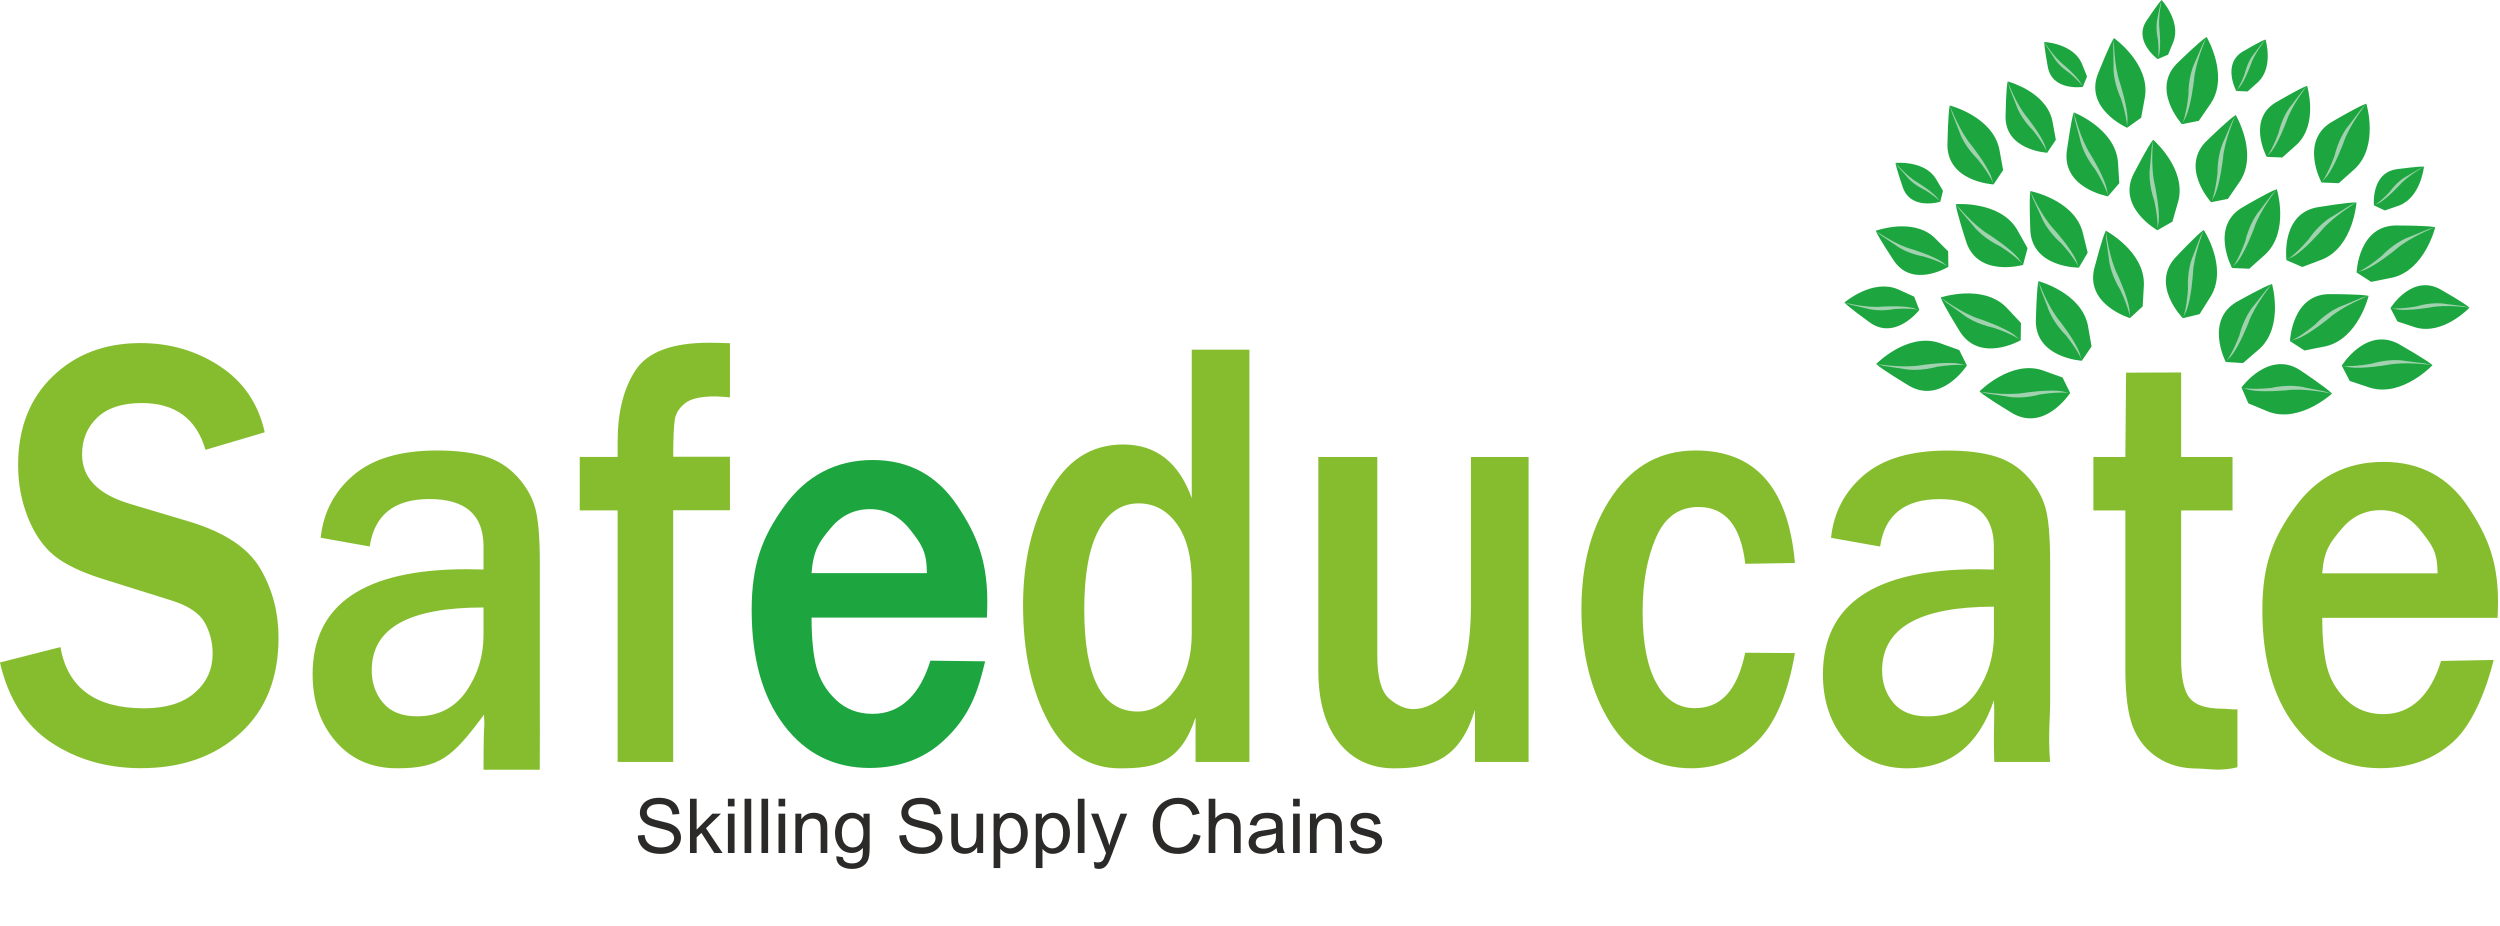 <svg width="135" height="50" viewBox="0 0 135 50" fill="none" xmlns="http://www.w3.org/2000/svg">
<g clip-path="url(#clip0_637_11466)">
<path d="M-8.63243e-06 35.773L3.262 34.943C3.652 37.149 5.157 38.248 7.772 38.248C8.961 38.248 9.88 37.971 10.524 37.402C11.167 36.841 11.482 36.139 11.482 35.297C11.482 34.69 11.338 34.128 11.05 33.61C10.757 33.092 10.13 32.686 9.175 32.398L5.613 31.283C4.393 30.905 3.492 30.468 2.908 29.989C2.327 29.506 1.855 28.82 1.504 27.939C1.154 27.058 0.978 26.119 0.978 25.117C0.978 23.129 1.598 21.531 2.837 20.331C4.077 19.13 5.659 18.526 7.589 18.526C9.191 18.526 10.625 18.951 11.888 19.785C13.147 20.619 13.954 21.804 14.296 23.343L11.097 24.291C10.605 22.603 9.46 21.765 7.655 21.765C6.606 21.765 5.807 22.022 5.258 22.544C4.708 23.067 4.432 23.729 4.432 24.536C4.432 25.807 5.293 26.695 7.024 27.21L10.192 28.157C12.114 28.73 13.4 29.584 14.059 30.706C14.717 31.836 15.041 33.076 15.041 34.436C15.041 36.619 14.351 38.345 12.971 39.597C11.591 40.855 9.806 41.479 7.612 41.483C5.765 41.479 4.147 41.015 2.76 40.092C1.368 39.168 0.448 37.73 -0.004 35.769L-8.63243e-06 35.773ZM29.142 41.565H26.11C26.114 38.213 26.192 39.811 26.137 38.591C24.415 40.918 23.729 41.487 21.441 41.487C20.065 41.487 18.966 41.004 18.132 40.041C17.298 39.078 16.881 37.87 16.881 36.412C16.881 32.632 19.663 30.737 25.225 30.737C25.444 30.737 25.74 30.741 26.11 30.753V29.51C26.11 27.802 25.136 26.949 23.187 26.949C21.293 26.949 20.221 27.799 19.964 29.51L17.317 29.038C17.461 27.67 18.054 26.54 19.09 25.655C20.131 24.77 21.632 24.326 23.6 24.326C24.668 24.326 25.533 24.439 26.212 24.649C26.882 24.86 27.451 25.218 27.919 25.725C28.386 26.232 28.706 26.777 28.885 27.374C29.061 27.962 29.15 28.964 29.15 30.379V37.815C29.15 38.895 29.162 40.15 29.146 41.569L29.142 41.565ZM26.11 32.803C22.088 32.803 20.073 33.906 20.073 36.198C20.073 36.884 20.279 37.468 20.685 37.952C21.09 38.435 21.702 38.681 22.52 38.681C23.705 38.681 24.602 38.186 25.206 37.289C25.81 36.393 26.11 35.418 26.11 34.276V32.803ZM36.353 41.144H33.352V27.561H31.306V24.673H33.352V23.858C33.352 22.244 33.679 20.95 34.334 19.972C34.985 18.994 36.314 18.507 38.306 18.507C38.598 18.507 38.968 18.518 39.417 18.534V21.457C39.027 21.422 38.754 21.406 38.61 21.406C37.846 21.406 37.308 21.527 36.996 21.773C36.688 22.018 36.501 22.307 36.443 22.634C36.388 22.969 36.353 23.64 36.353 24.665H39.417V27.553H36.353V41.136V41.144ZM67.468 41.144H64.56V38.739C63.757 41.191 62.401 41.491 60.491 41.491C58.799 41.491 57.498 40.645 56.597 38.957C55.697 37.278 55.245 35.184 55.245 32.678C55.245 30.355 55.716 28.325 56.652 26.598C57.587 24.867 58.92 24.002 60.651 24.002C62.428 24.002 63.664 24.973 64.354 26.902V18.881H67.468V41.144ZM64.354 31.423C64.354 30.086 64.088 29.046 63.558 28.301C63.021 27.557 62.331 27.183 61.489 27.183C60.569 27.183 59.848 27.662 59.33 28.621C58.811 29.58 58.55 31.01 58.55 32.912C58.55 36.588 59.517 38.423 61.446 38.423C62.21 38.423 62.888 38.03 63.473 37.239C64.061 36.455 64.354 35.446 64.354 34.214V31.423ZM82.544 41.144H79.648V38.326C78.864 40.926 77.411 41.491 75.29 41.491C74.035 41.491 73.037 41.023 72.301 40.096C71.56 39.164 71.19 37.87 71.19 36.206V24.677H74.374V35.41C74.374 36.595 74.593 37.371 75.033 37.741C75.466 38.108 75.894 38.291 76.315 38.291C76.993 38.291 77.676 37.928 78.377 37.207C79.083 36.49 79.43 34.947 79.43 32.589V24.677H82.544V41.148V41.144ZM94.244 35.247L96.926 35.266C96.575 37.332 95.909 39.012 94.919 40.002C93.925 40.992 92.728 41.483 91.325 41.487C89.423 41.483 87.957 40.657 86.936 39C85.911 37.34 85.397 35.309 85.397 32.908C85.397 30.425 85.958 28.375 87.077 26.758C88.199 25.136 89.692 24.326 91.555 24.326C94.564 24.326 96.548 26.064 96.926 30.402L94.244 30.445C94.01 28.403 93.169 27.378 91.719 27.378C90.666 27.378 89.895 27.927 89.419 29.038C88.94 30.141 88.702 31.478 88.702 33.041C88.702 34.705 88.948 35.987 89.446 36.888C89.941 37.792 90.635 38.24 91.524 38.24C92.888 38.24 93.8 37.348 94.24 35.251L94.244 35.247ZM110.7 41.144H107.691C107.629 39.164 107.726 39.035 107.672 37.815C106.845 40.267 105.29 41.483 102.998 41.491C101.623 41.487 100.523 41.008 99.689 40.045C98.855 39.082 98.438 37.874 98.438 36.416C98.438 32.635 101.221 30.741 106.783 30.741C107.001 30.741 107.298 30.745 107.668 30.757V29.513C107.668 27.806 106.693 26.953 104.745 26.953C102.85 26.953 101.778 27.802 101.525 29.513L98.875 29.042C99.019 27.674 99.611 26.544 100.648 25.659C101.689 24.774 103.189 24.33 105.158 24.33C106.226 24.33 107.091 24.443 107.769 24.653C108.44 24.864 109.009 25.222 109.476 25.729C109.944 26.236 110.264 26.781 110.443 27.378C110.618 27.966 110.708 28.968 110.708 30.383V37.819C110.708 38.899 110.591 39.636 110.704 41.148L110.7 41.144ZM107.672 32.76C103.649 32.76 101.634 33.906 101.634 36.202C101.634 36.888 101.841 37.472 102.246 37.956C102.652 38.439 103.263 38.684 104.082 38.684C105.267 38.684 106.159 38.232 106.767 37.336C107.368 36.44 107.672 35.422 107.672 34.28V32.76ZM120.822 38.303V41.432C119.895 41.67 119.177 41.502 118.667 41.502C117.829 41.502 117.112 41.308 116.508 40.906C115.907 40.509 115.467 39.971 115.186 39.281C114.906 38.583 114.769 37.527 114.769 36.093V27.565H113.043V24.677H114.769L114.808 20.124L117.782 20.112V24.677H120.557V27.565H117.782V35.602C117.782 36.63 117.942 37.34 118.254 37.71C118.569 38.088 119.162 38.271 120.035 38.271C120.28 38.271 120.542 38.326 120.814 38.303H120.822ZM131.821 35.691L134.659 35.637C134.296 37.122 133.56 39.063 132.503 40.029C131.447 41 130.122 41.475 128.528 41.483C126.618 41.479 125.078 40.715 123.913 39.179C122.748 37.648 122.167 35.574 122.167 32.951C122.167 30.465 122.755 29.022 123.929 27.393C125.102 25.764 126.696 24.942 128.707 24.942C130.675 24.942 132.195 25.748 133.271 27.358C134.347 28.968 134.967 30.414 134.885 32.936L134.869 33.364H125.402C125.402 34.483 125.492 35.379 125.667 36.054C125.842 36.728 126.197 37.313 126.723 37.812C127.253 38.314 127.912 38.564 128.703 38.564C130.243 38.564 131.28 37.472 131.817 35.691H131.821ZM131.63 30.963C131.623 29.779 131.322 29.428 130.734 28.675C130.149 27.927 129.424 27.549 128.555 27.549C127.698 27.549 126.984 27.9 126.411 28.601C125.838 29.303 125.503 29.673 125.398 30.959H131.626L131.63 30.963Z" fill="#86BD2F"/>
<path d="M50.244 35.676L53.199 35.711C52.836 37.196 52.446 38.634 50.93 40.017C49.87 40.984 48.549 41.464 46.955 41.471C45.045 41.464 43.505 40.703 42.34 39.168C41.175 37.636 40.59 35.559 40.59 32.94C40.59 30.449 41.178 28.968 42.352 27.335C43.525 25.706 45.119 24.84 47.13 24.84C49.098 24.84 50.618 25.69 51.694 27.3C52.77 28.909 53.39 30.398 53.308 32.92L53.292 33.349H43.825C43.825 34.467 43.914 35.364 44.09 36.038C44.269 36.712 44.62 37.297 45.146 37.796C45.676 38.299 46.335 38.548 47.126 38.548C48.666 38.548 49.703 37.457 50.24 35.676H50.244ZM50.053 30.948C50.045 29.763 49.745 29.369 49.157 28.617C48.572 27.869 47.847 27.494 46.978 27.494C46.121 27.494 45.407 27.845 44.834 28.547C44.261 29.248 43.926 29.662 43.821 30.948H50.049H50.053Z" fill="#1DA63F"/>
<path fill-rule="evenodd" clip-rule="evenodd" d="M114.863 6.899C114.863 6.899 112.454 5.847 113.339 3.863C113.339 3.863 113.935 2.363 114.153 2.055C114.153 2.055 116.09 3.419 115.833 5.2L115.623 6.358L115.833 5.2L115.623 6.358L114.863 6.899ZM109.118 18.374C109.118 18.374 106.837 19.684 105.77 17.797C105.77 17.797 104.916 16.425 104.799 16.063C104.799 16.063 107.052 15.314 108.33 16.585L109.133 17.442L108.33 16.585L109.133 17.442L109.118 18.378V18.374ZM120.191 19.547C120.191 19.547 118.982 17.209 120.916 16.227C120.916 16.227 122.323 15.435 122.689 15.334C122.689 15.334 123.34 17.618 122.015 18.838L121.122 19.606L122.015 18.838L121.122 19.606L120.191 19.547ZM120.76 4.912C120.76 4.912 119.941 3.399 121.192 2.737C121.192 2.737 122.101 2.203 122.338 2.133C122.338 2.133 122.79 3.614 121.941 4.428L121.368 4.939L121.941 4.428L121.368 4.939L120.76 4.912ZM105.212 14.406C105.212 14.406 103.213 15.642 102.207 13.981C102.207 13.981 101.408 12.781 101.291 12.461C101.291 12.461 103.279 11.729 104.456 12.828L105.2 13.572L104.456 12.828L105.2 13.572L105.212 14.406ZM112.263 14.453C112.263 14.453 109.632 14.473 109.632 12.302C109.632 12.302 109.566 10.688 109.64 10.318C109.64 10.318 111.967 10.774 112.454 12.504L112.735 13.646L112.454 12.504L112.735 13.646L112.263 14.449V14.453ZM129.085 16.636C129.085 16.636 130.289 14.683 131.891 15.689C131.891 15.689 133.115 16.386 133.353 16.612C133.353 16.612 131.938 18.121 130.434 17.68L129.459 17.357L130.434 17.68L129.459 17.357L129.085 16.636ZM116.5 12.434C116.5 12.434 114.204 11.148 115.28 9.265C115.28 9.265 116.02 7.831 116.27 7.546C116.27 7.546 118.067 9.094 117.634 10.84L117.31 11.97L117.634 10.84L117.31 11.97L116.5 12.434ZM117.876 17.185C117.876 17.185 116.024 15.314 117.575 13.798C117.575 13.798 118.682 12.621 119.002 12.418C119.002 12.418 120.304 14.402 119.403 15.965L118.78 16.963L119.403 15.965L118.78 16.963L117.872 17.185H117.876ZM104.772 10.895C104.772 10.895 103.131 11.401 102.726 10.041C102.726 10.041 102.383 9.043 102.359 8.798C102.359 8.798 103.899 8.646 104.53 9.639L104.92 10.302L104.53 9.639L104.92 10.302L104.776 10.895H104.772ZM103.645 16.737C103.645 16.737 102.312 18.468 100.894 17.357C100.894 17.357 99.806 16.577 99.6 16.336C99.6 16.336 101.089 15.046 102.472 15.614L103.361 16.016L102.472 15.614L103.361 16.016L103.645 16.737ZM112.423 19.481C112.423 19.481 109.796 19.329 109.94 17.162C109.94 17.162 109.979 15.548 110.076 15.182C110.076 15.182 112.368 15.79 112.742 17.552L112.945 18.709L112.742 17.552L112.945 18.709L112.419 19.481H112.423ZM126.454 19.746C126.454 19.746 127.834 17.505 129.674 18.659C129.674 18.659 131.077 19.458 131.354 19.719C131.354 19.719 129.732 21.449 128.002 20.943L126.887 20.572L128.002 20.943L126.887 20.572L126.454 19.742V19.746ZM120.53 14.469C120.53 14.469 119.279 12.153 121.192 11.14C121.192 11.14 122.584 10.322 122.95 10.216C122.95 10.216 123.64 12.485 122.338 13.728L121.461 14.511L122.338 13.728L121.461 14.511L120.53 14.473V14.469ZM107.652 9.959C107.652 9.959 105.037 9.823 105.165 7.667C105.165 7.667 105.193 6.061 105.29 5.695C105.29 5.695 107.578 6.284 107.96 8.038L108.17 9.187L107.96 8.038L108.17 9.187L107.652 9.959ZM106.21 19.742C106.21 19.742 104.78 21.948 102.967 20.756C102.967 20.756 101.584 19.925 101.315 19.656C101.315 19.656 102.975 17.961 104.694 18.507L105.801 18.904L104.694 18.507L105.801 18.904L106.214 19.742H106.21ZM127.257 14.714C127.257 14.714 127.347 12.083 129.518 12.177C129.518 12.177 131.131 12.177 131.502 12.27C131.502 12.27 130.948 14.578 129.194 14.991L128.041 15.221L129.194 14.991L128.041 15.221L127.257 14.714ZM123.66 18.421C123.66 18.421 123.753 15.79 125.92 15.883C125.92 15.883 127.534 15.883 127.904 15.977C127.904 15.977 127.351 18.284 125.597 18.698L124.443 18.927L125.597 18.698L124.443 18.927L123.66 18.421ZM122.401 8.47C122.401 8.47 121.274 6.385 123.001 5.469C123.001 5.469 124.256 4.732 124.583 4.635C124.583 4.635 125.207 6.677 124.034 7.8L123.243 8.505L124.034 7.8L123.243 8.505L122.401 8.47ZM117.825 6.705C117.825 6.705 116.055 4.76 117.673 3.314C117.673 3.314 118.83 2.187 119.158 1.996C119.158 1.996 120.37 4.035 119.403 5.555L118.737 6.525L119.403 5.555L118.737 6.525L117.821 6.708L117.825 6.705ZM109.246 14.305C109.246 14.305 106.717 15.03 106.136 12.937C106.136 12.937 105.637 11.401 105.614 11.023C105.614 11.023 107.976 10.84 108.911 12.376L109.488 13.401L108.911 12.376L109.488 13.401L109.246 14.301V14.305ZM123.469 14.048C123.469 14.048 123.126 11.44 125.277 11.171C125.277 11.171 126.871 10.906 127.249 10.934C127.249 10.934 127.086 13.299 125.425 14.001L124.326 14.418L125.425 14.001L124.326 14.418L123.469 14.048ZM113.834 10.602C113.834 10.602 111.242 10.154 111.628 8.022C111.628 8.022 111.846 6.424 111.986 6.069C111.986 6.069 114.196 6.931 114.368 8.72L114.442 9.893L114.368 8.72L114.442 9.893L113.834 10.598V10.602ZM128.193 11.093C128.193 11.093 128.009 9.265 129.514 9.125C129.514 9.125 130.629 8.973 130.894 9C130.894 9 130.73 10.645 129.557 11.097L128.781 11.366L129.557 11.097L128.781 11.366L128.193 11.089V11.093ZM116.515 3.193C116.515 3.193 115.124 2.187 115.962 1.045C115.962 1.045 116.546 0.168 116.73 0.001C116.73 0.001 117.778 1.139 117.369 2.242L117.077 2.951L117.369 2.242L117.077 2.951L116.515 3.193ZM112.47 4.693C112.47 4.693 110.77 4.951 110.571 3.548C110.571 3.548 110.377 2.511 110.392 2.265C110.392 2.265 111.939 2.343 112.415 3.419L112.7 4.132L112.415 3.419L112.7 4.132L112.47 4.697V4.693ZM119.396 10.918C119.396 10.918 117.626 8.973 119.244 7.527C119.244 7.527 120.401 6.401 120.729 6.21C120.729 6.21 121.941 8.248 120.974 9.768L120.308 10.739L120.974 9.768L120.308 10.739L119.392 10.922L119.396 10.918ZM115.019 17.177C115.019 17.177 112.497 16.429 113.128 14.356C113.128 14.356 113.534 12.793 113.713 12.457C113.713 12.457 115.81 13.572 115.771 15.373L115.705 16.546L115.771 15.373L115.705 16.546L115.019 17.177ZM110.548 8.248C110.548 8.248 108.19 8.123 108.303 6.178C108.303 6.178 108.326 4.729 108.416 4.397C108.416 4.397 110.478 4.931 110.825 6.51L111.016 7.55L110.825 6.51L111.016 7.55L110.548 8.248ZM111.787 21.223C111.787 21.223 110.357 23.433 108.545 22.237C108.545 22.237 107.161 21.406 106.892 21.137C106.892 21.137 108.556 19.442 110.271 19.988L111.378 20.385L110.271 19.988L111.378 20.385L111.791 21.223H111.787ZM121.04 20.923C121.04 20.923 122.58 18.791 124.33 20.073C124.33 20.073 125.671 20.97 125.928 21.254C125.928 21.254 124.186 22.864 122.498 22.233L121.411 21.781L122.498 22.233L121.411 21.781L121.04 20.923ZM125.359 9.85C125.359 9.85 124.108 7.539 126.025 6.521C126.025 6.521 127.417 5.703 127.783 5.598C127.783 5.598 128.473 7.866 127.171 9.109L126.294 9.893L127.171 9.109L126.294 9.893L125.363 9.854L125.359 9.85Z" fill="#1DA63F"/>
<path d="M34.441 45.119L34.806 45.087C34.824 45.234 34.864 45.354 34.926 45.449C34.99 45.542 35.089 45.618 35.222 45.677C35.355 45.734 35.505 45.763 35.672 45.763C35.82 45.763 35.95 45.741 36.064 45.697C36.177 45.653 36.261 45.593 36.316 45.517C36.372 45.44 36.4 45.356 36.4 45.265C36.4 45.173 36.373 45.093 36.32 45.025C36.266 44.956 36.178 44.898 36.056 44.851C35.977 44.821 35.803 44.773 35.534 44.709C35.265 44.644 35.076 44.583 34.968 44.526C34.828 44.452 34.724 44.362 34.655 44.254C34.587 44.144 34.553 44.023 34.553 43.888C34.553 43.74 34.595 43.602 34.679 43.474C34.763 43.345 34.885 43.247 35.046 43.18C35.208 43.114 35.387 43.08 35.584 43.08C35.801 43.08 35.992 43.116 36.158 43.186C36.324 43.256 36.452 43.358 36.541 43.494C36.631 43.63 36.679 43.784 36.685 43.956L36.314 43.984C36.294 43.799 36.226 43.659 36.11 43.564C35.995 43.469 35.825 43.422 35.6 43.422C35.365 43.422 35.194 43.465 35.086 43.552C34.98 43.637 34.926 43.741 34.926 43.862C34.926 43.967 34.964 44.054 35.04 44.122C35.115 44.19 35.309 44.26 35.624 44.332C35.94 44.402 36.156 44.464 36.274 44.517C36.444 44.596 36.57 44.696 36.651 44.817C36.733 44.937 36.773 45.076 36.773 45.233C36.773 45.389 36.729 45.536 36.639 45.675C36.55 45.812 36.422 45.919 36.254 45.997C36.087 46.073 35.899 46.111 35.69 46.111C35.425 46.111 35.202 46.072 35.022 45.995C34.844 45.917 34.703 45.801 34.601 45.647C34.499 45.491 34.446 45.315 34.441 45.119ZM37.259 46.061V43.13H37.619V44.801L38.47 43.938H38.936L38.124 44.725L39.018 46.061H38.574L37.873 44.975L37.619 45.219V46.061H37.259ZM39.306 43.544V43.13H39.666V43.544H39.306ZM39.306 46.061V43.938H39.666V46.061H39.306ZM40.207 46.061V43.13H40.567V46.061H40.207ZM41.119 46.061V43.13H41.478V46.061H41.119ZM42.04 43.544V43.13H42.4V43.544H42.04ZM42.04 46.061V43.938H42.4V46.061H42.04ZM42.95 46.061V43.938H43.273V44.24C43.429 44.007 43.654 43.89 43.949 43.89C44.077 43.89 44.194 43.913 44.301 43.96C44.409 44.005 44.489 44.065 44.543 44.14C44.596 44.214 44.633 44.303 44.655 44.406C44.668 44.472 44.675 44.589 44.675 44.755V46.061H44.315V44.769C44.315 44.623 44.301 44.514 44.273 44.441C44.245 44.368 44.195 44.31 44.123 44.268C44.052 44.224 43.969 44.202 43.873 44.202C43.72 44.202 43.587 44.25 43.475 44.348C43.365 44.445 43.309 44.629 43.309 44.901V46.061H42.95ZM45.162 46.236L45.512 46.288C45.527 46.396 45.567 46.475 45.634 46.524C45.723 46.591 45.845 46.624 46 46.624C46.166 46.624 46.295 46.591 46.386 46.524C46.476 46.458 46.537 46.364 46.569 46.245C46.588 46.171 46.597 46.017 46.595 45.783C46.438 45.968 46.242 46.061 46.008 46.061C45.716 46.061 45.49 45.955 45.33 45.745C45.17 45.534 45.09 45.282 45.09 44.987C45.09 44.785 45.127 44.598 45.2 44.428C45.273 44.256 45.38 44.123 45.518 44.03C45.658 43.937 45.822 43.89 46.01 43.89C46.26 43.89 46.467 43.991 46.629 44.194V43.938H46.961V45.773C46.961 46.103 46.927 46.337 46.859 46.474C46.793 46.613 46.686 46.722 46.539 46.802C46.394 46.882 46.215 46.922 46.002 46.922C45.749 46.922 45.544 46.865 45.388 46.75C45.232 46.637 45.157 46.466 45.162 46.236ZM45.46 44.961C45.46 45.24 45.515 45.443 45.626 45.571C45.737 45.699 45.875 45.763 46.042 45.763C46.207 45.763 46.346 45.699 46.458 45.573C46.569 45.445 46.625 45.245 46.625 44.973C46.625 44.713 46.567 44.517 46.452 44.386C46.337 44.254 46.198 44.188 46.036 44.188C45.876 44.188 45.74 44.253 45.628 44.384C45.516 44.513 45.46 44.705 45.46 44.961ZM48.56 45.119L48.926 45.087C48.943 45.234 48.983 45.354 49.046 45.449C49.11 45.542 49.209 45.618 49.342 45.677C49.475 45.734 49.625 45.763 49.791 45.763C49.939 45.763 50.07 45.741 50.183 45.697C50.297 45.653 50.38 45.593 50.435 45.517C50.491 45.44 50.519 45.356 50.519 45.265C50.519 45.173 50.492 45.093 50.439 45.025C50.386 44.956 50.298 44.898 50.175 44.851C50.097 44.821 49.923 44.773 49.654 44.709C49.384 44.644 49.196 44.583 49.088 44.526C48.948 44.452 48.843 44.362 48.774 44.254C48.706 44.144 48.672 44.023 48.672 43.888C48.672 43.74 48.714 43.602 48.798 43.474C48.882 43.345 49.005 43.247 49.166 43.18C49.327 43.114 49.506 43.08 49.703 43.08C49.921 43.08 50.112 43.116 50.277 43.186C50.444 43.256 50.572 43.358 50.661 43.494C50.75 43.63 50.798 43.784 50.805 43.956L50.433 43.984C50.413 43.799 50.345 43.659 50.229 43.564C50.115 43.469 49.945 43.422 49.719 43.422C49.485 43.422 49.314 43.465 49.206 43.552C49.099 43.637 49.046 43.741 49.046 43.862C49.046 43.967 49.084 44.054 49.16 44.122C49.234 44.19 49.429 44.26 49.743 44.332C50.059 44.402 50.276 44.464 50.393 44.517C50.564 44.596 50.69 44.696 50.771 44.817C50.852 44.937 50.893 45.076 50.893 45.233C50.893 45.389 50.848 45.536 50.759 45.675C50.67 45.812 50.541 45.919 50.373 45.997C50.207 46.073 50.019 46.111 49.809 46.111C49.544 46.111 49.322 46.072 49.142 45.995C48.963 45.917 48.823 45.801 48.72 45.647C48.619 45.491 48.566 45.315 48.56 45.119ZM52.768 46.061V45.749C52.602 45.989 52.378 46.108 52.094 46.108C51.969 46.108 51.852 46.084 51.742 46.037C51.634 45.989 51.554 45.929 51.5 45.857C51.449 45.783 51.412 45.694 51.391 45.589C51.376 45.518 51.368 45.406 51.368 45.253V43.938H51.728V45.115C51.728 45.303 51.736 45.43 51.75 45.495C51.773 45.59 51.821 45.664 51.894 45.719C51.968 45.772 52.058 45.799 52.166 45.799C52.274 45.799 52.375 45.771 52.47 45.717C52.565 45.661 52.631 45.586 52.67 45.491C52.71 45.395 52.73 45.256 52.73 45.075V43.938H53.09V46.061H52.768ZM53.655 46.874V43.938H53.983V44.214C54.06 44.106 54.148 44.025 54.245 43.972C54.342 43.917 54.46 43.89 54.599 43.89C54.78 43.89 54.94 43.937 55.078 44.03C55.217 44.123 55.322 44.255 55.392 44.425C55.463 44.595 55.498 44.781 55.498 44.983C55.498 45.2 55.459 45.396 55.38 45.571C55.303 45.744 55.19 45.877 55.04 45.971C54.892 46.063 54.736 46.108 54.573 46.108C54.453 46.108 54.345 46.083 54.249 46.033C54.154 45.982 54.076 45.918 54.015 45.841V46.874H53.655ZM53.981 45.011C53.981 45.284 54.036 45.486 54.147 45.617C54.257 45.747 54.391 45.813 54.549 45.813C54.709 45.813 54.845 45.745 54.958 45.611C55.073 45.475 55.13 45.265 55.13 44.981C55.13 44.711 55.074 44.508 54.962 44.374C54.852 44.239 54.719 44.172 54.565 44.172C54.411 44.172 54.275 44.244 54.157 44.388C54.04 44.53 53.981 44.738 53.981 45.011ZM55.934 46.874V43.938H56.262V44.214C56.339 44.106 56.426 44.025 56.523 43.972C56.621 43.917 56.739 43.89 56.877 43.89C57.058 43.89 57.218 43.937 57.357 44.03C57.495 44.123 57.6 44.255 57.671 44.425C57.741 44.595 57.777 44.781 57.777 44.983C57.777 45.2 57.737 45.396 57.659 45.571C57.581 45.744 57.468 45.877 57.319 45.971C57.171 46.063 57.015 46.108 56.851 46.108C56.731 46.108 56.623 46.083 56.527 46.033C56.433 45.982 56.355 45.918 56.294 45.841V46.874H55.934ZM56.26 45.011C56.26 45.284 56.315 45.486 56.425 45.617C56.536 45.747 56.67 45.813 56.827 45.813C56.987 45.813 57.124 45.745 57.237 45.611C57.352 45.475 57.409 45.265 57.409 44.981C57.409 44.711 57.353 44.508 57.241 44.374C57.13 44.239 56.998 44.172 56.843 44.172C56.69 44.172 56.554 44.244 56.435 44.388C56.318 44.53 56.26 44.738 56.26 45.011ZM58.204 46.061V43.13H58.564V46.061H58.204ZM59.108 46.878L59.068 46.54C59.147 46.562 59.215 46.572 59.274 46.572C59.354 46.572 59.418 46.559 59.466 46.532C59.514 46.506 59.553 46.468 59.584 46.42C59.606 46.384 59.643 46.295 59.694 46.153C59.7 46.133 59.711 46.103 59.725 46.065L58.92 43.938H59.308L59.749 45.167C59.807 45.323 59.858 45.487 59.903 45.659C59.945 45.494 59.994 45.332 60.051 45.175L60.505 43.938H60.865L60.057 46.096C59.971 46.33 59.903 46.49 59.855 46.578C59.791 46.697 59.718 46.783 59.636 46.838C59.553 46.894 59.454 46.922 59.34 46.922C59.27 46.922 59.193 46.907 59.108 46.878ZM64.447 45.033L64.834 45.131C64.753 45.45 64.606 45.693 64.395 45.861C64.184 46.027 63.926 46.111 63.621 46.111C63.305 46.111 63.048 46.047 62.85 45.919C62.652 45.789 62.502 45.603 62.398 45.359C62.295 45.115 62.244 44.853 62.244 44.574C62.244 44.268 62.302 44.002 62.418 43.776C62.535 43.548 62.701 43.376 62.916 43.258C63.131 43.14 63.369 43.08 63.627 43.08C63.92 43.08 64.167 43.155 64.367 43.304C64.567 43.453 64.706 43.663 64.784 43.934L64.403 44.024C64.335 43.811 64.236 43.655 64.107 43.558C63.978 43.461 63.815 43.412 63.619 43.412C63.394 43.412 63.205 43.466 63.053 43.574C62.903 43.682 62.797 43.827 62.736 44.01C62.674 44.191 62.644 44.378 62.644 44.572C62.644 44.821 62.68 45.038 62.752 45.225C62.825 45.41 62.938 45.549 63.092 45.641C63.245 45.733 63.411 45.779 63.589 45.779C63.806 45.779 63.99 45.716 64.141 45.591C64.291 45.466 64.393 45.28 64.447 45.033ZM65.268 46.061V43.13H65.628V44.182C65.796 43.987 66.008 43.89 66.263 43.89C66.421 43.89 66.557 43.921 66.673 43.984C66.789 44.045 66.872 44.13 66.921 44.24C66.972 44.349 66.997 44.508 66.997 44.715V46.061H66.637V44.715C66.637 44.535 66.598 44.405 66.519 44.324C66.442 44.241 66.332 44.2 66.19 44.2C66.083 44.2 65.982 44.228 65.888 44.284C65.794 44.338 65.728 44.413 65.688 44.508C65.648 44.602 65.628 44.733 65.628 44.899V46.061H65.268ZM68.932 45.799C68.799 45.912 68.67 45.992 68.546 46.039C68.424 46.085 68.292 46.108 68.15 46.108C67.917 46.108 67.738 46.052 67.613 45.939C67.487 45.824 67.425 45.678 67.425 45.501C67.425 45.397 67.448 45.302 67.495 45.217C67.543 45.13 67.605 45.061 67.681 45.009C67.758 44.957 67.845 44.918 67.941 44.891C68.011 44.873 68.118 44.855 68.26 44.837C68.551 44.803 68.765 44.761 68.902 44.713C68.903 44.664 68.904 44.633 68.904 44.619C68.904 44.473 68.87 44.37 68.802 44.31C68.71 44.228 68.573 44.188 68.392 44.188C68.223 44.188 68.098 44.218 68.016 44.278C67.936 44.336 67.877 44.441 67.839 44.591L67.487 44.544C67.519 44.393 67.571 44.272 67.645 44.18C67.718 44.086 67.824 44.015 67.963 43.966C68.101 43.915 68.262 43.89 68.444 43.89C68.625 43.89 68.773 43.911 68.886 43.954C68.999 43.996 69.082 44.05 69.136 44.116C69.189 44.18 69.226 44.261 69.248 44.36C69.26 44.421 69.266 44.532 69.266 44.691V45.171C69.266 45.506 69.273 45.717 69.288 45.807C69.304 45.895 69.334 45.979 69.38 46.061H69.004C68.967 45.986 68.943 45.899 68.932 45.799ZM68.902 44.995C68.771 45.048 68.576 45.094 68.314 45.131C68.166 45.152 68.062 45.176 68.001 45.203C67.939 45.23 67.892 45.269 67.859 45.321C67.825 45.372 67.809 45.428 67.809 45.491C67.809 45.587 67.845 45.667 67.916 45.731C67.99 45.795 68.096 45.827 68.236 45.827C68.375 45.827 68.498 45.797 68.606 45.737C68.714 45.675 68.793 45.592 68.844 45.487C68.883 45.406 68.902 45.286 68.902 45.127V44.995ZM69.827 43.544V43.13H70.187V43.544H69.827ZM69.827 46.061V43.938H70.187V46.061H69.827ZM70.737 46.061V43.938H71.061V44.24C71.217 44.007 71.442 43.89 71.736 43.89C71.864 43.89 71.981 43.913 72.088 43.96C72.196 44.005 72.277 44.065 72.33 44.14C72.383 44.214 72.421 44.303 72.442 44.406C72.455 44.472 72.462 44.589 72.462 44.755V46.061H72.102V44.769C72.102 44.623 72.088 44.514 72.06 44.441C72.032 44.368 71.982 44.31 71.91 44.268C71.84 44.224 71.756 44.202 71.66 44.202C71.507 44.202 71.374 44.25 71.263 44.348C71.152 44.445 71.097 44.629 71.097 44.901V46.061H70.737ZM72.872 45.427L73.227 45.371C73.247 45.514 73.303 45.623 73.393 45.699C73.485 45.775 73.613 45.813 73.777 45.813C73.942 45.813 74.065 45.779 74.145 45.713C74.225 45.645 74.265 45.566 74.265 45.475C74.265 45.394 74.229 45.33 74.159 45.283C74.109 45.251 73.987 45.21 73.791 45.161C73.527 45.094 73.344 45.037 73.241 44.989C73.14 44.94 73.063 44.873 73.01 44.787C72.957 44.701 72.931 44.605 72.931 44.502C72.931 44.407 72.953 44.32 72.996 44.24C73.04 44.158 73.099 44.091 73.173 44.038C73.229 43.996 73.305 43.962 73.401 43.934C73.499 43.904 73.602 43.89 73.713 43.89C73.88 43.89 74.025 43.914 74.151 43.962C74.277 44.01 74.371 44.075 74.431 44.158C74.491 44.239 74.532 44.348 74.555 44.486L74.203 44.533C74.187 44.424 74.14 44.339 74.063 44.278C73.987 44.216 73.879 44.186 73.739 44.186C73.574 44.186 73.456 44.213 73.385 44.268C73.315 44.322 73.279 44.386 73.279 44.459C73.279 44.506 73.294 44.548 73.323 44.586C73.353 44.624 73.399 44.656 73.461 44.681C73.497 44.695 73.603 44.725 73.779 44.773C74.034 44.841 74.211 44.897 74.311 44.941C74.412 44.984 74.491 45.047 74.549 45.129C74.606 45.212 74.635 45.314 74.635 45.437C74.635 45.557 74.599 45.67 74.529 45.777C74.459 45.882 74.359 45.964 74.227 46.023C74.095 46.08 73.946 46.108 73.779 46.108C73.503 46.108 73.293 46.051 73.147 45.937C73.004 45.822 72.912 45.652 72.872 45.427Z" fill="#2B2A29"/>
<path fill-rule="evenodd" clip-rule="evenodd" d="M130.901 9C130.901 9 130.001 9.495 129.533 10.041C129.533 10.041 128.902 10.719 128.481 10.957L128.2 11.093C128.2 11.093 128.489 10.957 129.05 10.353C129.05 10.353 129.451 9.768 130.005 9.491L130.644 9.121L130.005 9.491L130.644 9.121L130.905 9.004L130.901 9ZM110.396 2.261C110.396 2.261 110.903 3.08 111.429 3.493C111.429 3.493 112.091 4.05 112.333 4.436L112.473 4.693C112.473 4.693 112.333 4.428 111.741 3.933C111.741 3.933 111.176 3.583 110.891 3.08L110.513 2.499L110.891 3.08L110.513 2.499L110.392 2.261H110.396ZM113.713 12.454C113.713 12.454 113.884 13.915 114.348 14.835C114.348 14.835 114.906 16.039 114.991 16.729L115.019 17.177C115.019 17.177 114.995 16.718 114.496 15.65C114.496 15.65 113.943 14.8 113.873 13.915L113.725 12.867L113.873 13.915L113.725 12.867L113.713 12.457V12.454ZM127.908 15.973C127.908 15.973 126.536 16.503 125.764 17.185C125.764 17.185 124.739 18.027 124.092 18.28L123.667 18.417C123.667 18.417 124.104 18.28 125.016 17.528C125.016 17.528 125.702 16.776 126.54 16.491L127.518 16.086L126.54 16.491L127.518 16.086L127.912 15.973H127.908ZM120.729 6.21C120.729 6.21 120.117 7.546 120.039 8.572C120.039 8.572 119.891 9.889 119.606 10.524L119.399 10.922C119.399 10.922 119.618 10.517 119.746 9.347C119.746 9.347 119.715 8.334 120.113 7.543L120.53 6.572L120.113 7.543L120.53 6.572L120.732 6.213L120.729 6.21ZM122.334 2.137C122.334 2.137 121.738 2.889 121.528 3.528C121.528 3.528 121.227 4.343 120.947 4.697L120.752 4.916C120.752 4.916 120.951 4.693 121.22 3.968C121.22 3.968 121.356 3.318 121.734 2.881L122.151 2.331L121.734 2.881L122.151 2.331L122.334 2.137ZM108.416 4.401C108.416 4.401 108.872 5.641 109.472 6.346C109.472 6.346 110.213 7.281 110.431 7.866L110.548 8.252C110.548 8.252 110.431 7.854 109.772 7.028C109.772 7.028 109.11 6.401 108.864 5.644L108.517 4.76L108.864 5.644L108.517 4.76L108.42 4.405L108.416 4.401ZM106.884 21.141C106.884 21.141 108.334 21.391 109.348 21.208C109.348 21.208 110.661 21.013 111.347 21.13L111.784 21.231C111.784 21.231 111.335 21.126 110.17 21.297C110.17 21.297 109.196 21.59 108.33 21.402L107.282 21.247L108.33 21.402L107.282 21.247L106.884 21.141ZM125.924 21.262C125.924 21.262 124.49 20.939 123.469 21.075C123.469 21.075 122.147 21.204 121.469 21.056L121.037 20.935C121.037 20.935 121.477 21.063 122.65 20.947C122.65 20.947 123.636 20.705 124.494 20.931L125.53 21.137L124.494 20.931L125.53 21.137L125.92 21.262H125.924ZM127.775 5.602C127.775 5.602 126.86 6.751 126.54 7.73C126.54 7.73 126.08 8.973 125.655 9.519L125.355 9.854C125.355 9.854 125.663 9.515 126.068 8.408C126.068 8.408 126.279 7.414 126.856 6.744L127.495 5.902L126.856 6.744L127.495 5.902L127.775 5.602ZM114.149 2.059C114.149 2.059 114.138 3.528 114.485 4.499C114.485 4.499 114.89 5.761 114.886 6.455L114.859 6.903C114.859 6.903 114.894 6.443 114.531 5.321C114.531 5.321 114.087 4.409 114.13 3.524L114.114 2.468L114.13 3.524L114.114 2.468L114.153 2.059H114.149ZM104.795 16.063C104.795 16.063 105.972 16.948 106.958 17.244C106.958 17.244 108.213 17.669 108.771 18.086L109.114 18.374C109.114 18.374 108.767 18.074 107.648 17.696C107.648 17.696 106.65 17.509 105.961 16.951L105.099 16.336L105.961 16.951L105.099 16.336L104.795 16.063ZM122.685 15.334C122.685 15.334 121.75 16.468 121.411 17.442C121.411 17.442 120.931 18.682 120.491 19.216L120.187 19.547C120.187 19.547 120.503 19.212 120.927 18.109C120.927 18.109 121.157 17.119 121.746 16.456L122.401 15.622L121.746 16.456L122.401 15.622L122.689 15.33L122.685 15.334ZM99.596 16.336C99.596 16.336 100.781 16.643 101.63 16.558C101.63 16.558 102.729 16.488 103.291 16.628L103.645 16.741C103.645 16.741 103.283 16.624 102.305 16.686C102.305 16.686 101.478 16.862 100.777 16.651L99.919 16.453L100.777 16.651L99.919 16.453L99.6 16.34L99.596 16.336ZM124.583 4.635C124.583 4.635 123.761 5.672 123.469 6.553C123.469 6.553 123.055 7.675 122.67 8.166L122.401 8.47C122.401 8.47 122.677 8.162 123.044 7.165C123.044 7.165 123.235 6.268 123.753 5.664L124.33 4.904L123.753 5.664L124.33 4.904L124.583 4.635ZM101.287 12.465C101.287 12.465 102.363 13.221 103.252 13.459C103.252 13.459 104.386 13.806 104.893 14.161L105.208 14.41C105.208 14.41 104.889 14.153 103.879 13.849C103.879 13.849 102.983 13.713 102.355 13.233L101.568 12.707L102.355 13.233L101.568 12.707L101.287 12.469V12.465ZM109.64 10.322C109.64 10.322 110.228 11.67 110.938 12.411C110.938 12.411 111.823 13.401 112.103 14.036L112.259 14.457C112.259 14.457 112.103 14.024 111.316 13.147C111.316 13.147 110.536 12.496 110.217 11.67L109.772 10.711L110.217 11.67L109.772 10.711L109.64 10.322ZM133.353 16.612C133.353 16.612 132.086 16.421 131.205 16.605C131.205 16.605 130.063 16.799 129.467 16.714L129.085 16.636C129.085 16.636 129.475 16.721 130.492 16.546C130.492 16.546 131.334 16.273 132.094 16.418L133.01 16.53L132.094 16.418L133.01 16.53L133.357 16.612H133.353ZM116.734 0.001C116.734 0.001 116.523 0.936 116.613 1.603C116.613 1.603 116.695 2.464 116.601 2.908L116.519 3.189C116.519 3.189 116.605 2.901 116.527 2.133C116.527 2.133 116.367 1.49 116.515 0.932L116.652 0.254L116.515 0.932L116.652 0.254L116.734 0.001V0.001ZM116.27 7.543C116.27 7.543 116.114 9.004 116.363 10.002C116.363 10.002 116.64 11.3 116.57 11.99L116.5 12.434C116.5 12.434 116.578 11.982 116.328 10.828C116.328 10.828 115.973 9.877 116.102 9L116.192 7.948L116.102 9L116.192 7.948L116.27 7.546V7.543ZM119.006 12.418C119.006 12.418 118.452 13.783 118.417 14.812C118.417 14.812 118.328 16.137 118.067 16.78L117.876 17.185C117.876 17.185 118.074 16.772 118.152 15.595C118.152 15.595 118.074 14.582 118.441 13.775L118.819 12.785L118.441 13.775L118.819 12.785L119.006 12.418ZM102.355 8.798C102.355 8.798 102.975 9.53 103.56 9.862C103.56 9.862 104.296 10.314 104.592 10.661L104.768 10.895C104.768 10.895 104.589 10.653 103.93 10.251C103.93 10.251 103.322 9.99 102.967 9.534L102.507 9.016L102.967 9.534L102.507 9.016L102.351 8.798H102.355ZM110.076 15.182C110.076 15.182 110.575 16.566 111.238 17.353C111.238 17.353 112.056 18.397 112.294 19.052L112.423 19.481C112.423 19.481 112.294 19.041 111.565 18.113C111.565 18.113 110.833 17.411 110.564 16.566L110.182 15.579L110.564 16.566L110.182 15.579L110.076 15.182ZM131.35 19.719C131.35 19.719 129.896 19.5 128.886 19.711C128.886 19.711 127.577 19.933 126.891 19.836L126.45 19.746C126.45 19.746 126.899 19.843 128.064 19.641C128.064 19.641 129.031 19.329 129.9 19.493L130.948 19.625L129.9 19.493L130.948 19.625L131.346 19.723L131.35 19.719ZM122.95 10.212C122.95 10.212 122.034 11.362 121.715 12.341C121.715 12.341 121.255 13.584 120.83 14.13L120.534 14.465C120.534 14.465 120.842 14.122 121.247 13.019C121.247 13.019 121.457 12.025 122.034 11.354L122.673 10.513L122.034 11.354L122.673 10.513L122.954 10.212H122.95ZM105.29 5.691C105.29 5.691 105.797 7.067 106.459 7.847C106.459 7.847 107.282 8.883 107.523 9.53L107.656 9.955C107.656 9.955 107.523 9.519 106.795 8.599C106.795 8.599 106.058 7.905 105.789 7.067L105.403 6.089L105.789 7.067L105.403 6.089L105.294 5.695L105.29 5.691ZM101.315 19.652C101.315 19.652 102.764 19.902 103.778 19.715C103.778 19.715 105.091 19.52 105.777 19.637L106.214 19.738C106.214 19.738 105.766 19.629 104.6 19.805C104.6 19.805 103.626 20.097 102.761 19.914L101.712 19.758L102.761 19.914L101.712 19.758L101.315 19.652ZM131.505 12.267C131.505 12.267 130.134 12.797 129.362 13.479C129.362 13.479 128.337 14.32 127.69 14.574L127.265 14.71C127.265 14.71 127.701 14.574 128.613 13.822C128.613 13.822 129.299 13.069 130.137 12.785L131.116 12.38L130.137 12.785L131.116 12.38L131.509 12.267H131.505ZM119.162 1.992C119.162 1.992 118.55 3.329 118.472 4.354C118.472 4.354 118.324 5.672 118.039 6.307L117.829 6.705C117.829 6.705 118.047 6.299 118.176 5.13C118.176 5.13 118.144 4.117 118.542 3.325L118.959 2.355L118.542 3.325L118.959 2.355L119.162 2V1.992ZM105.618 11.019C105.618 11.019 106.545 12.161 107.43 12.684C107.43 12.684 108.545 13.401 108.985 13.935L109.246 14.297C109.246 14.297 108.981 13.923 107.987 13.288C107.987 13.288 107.064 12.867 106.53 12.161L105.844 11.354L106.53 12.161L105.844 11.354L105.614 11.015L105.618 11.019ZM127.253 10.93C127.253 10.93 125.986 11.682 125.336 12.477C125.336 12.477 124.462 13.479 123.866 13.833L123.469 14.04C123.469 14.04 123.878 13.833 124.653 12.941C124.653 12.941 125.203 12.087 125.983 11.666L126.883 11.105L125.983 11.666L126.883 11.105L127.253 10.926V10.93ZM111.99 6.065C111.99 6.065 112.329 7.496 112.898 8.353C112.898 8.353 113.592 9.484 113.756 10.158L113.834 10.598C113.834 10.598 113.756 10.146 113.136 9.141C113.136 9.141 112.485 8.361 112.314 7.492L112.045 6.471L112.314 7.492L112.045 6.471L111.986 6.065H111.99Z" fill="#A2D1AF"/>
</g>
<defs>
<clipPath id="clip0_637_11466">
<rect width="134.897" height="50" fill="white"/>
</clipPath>
</defs>
</svg>
